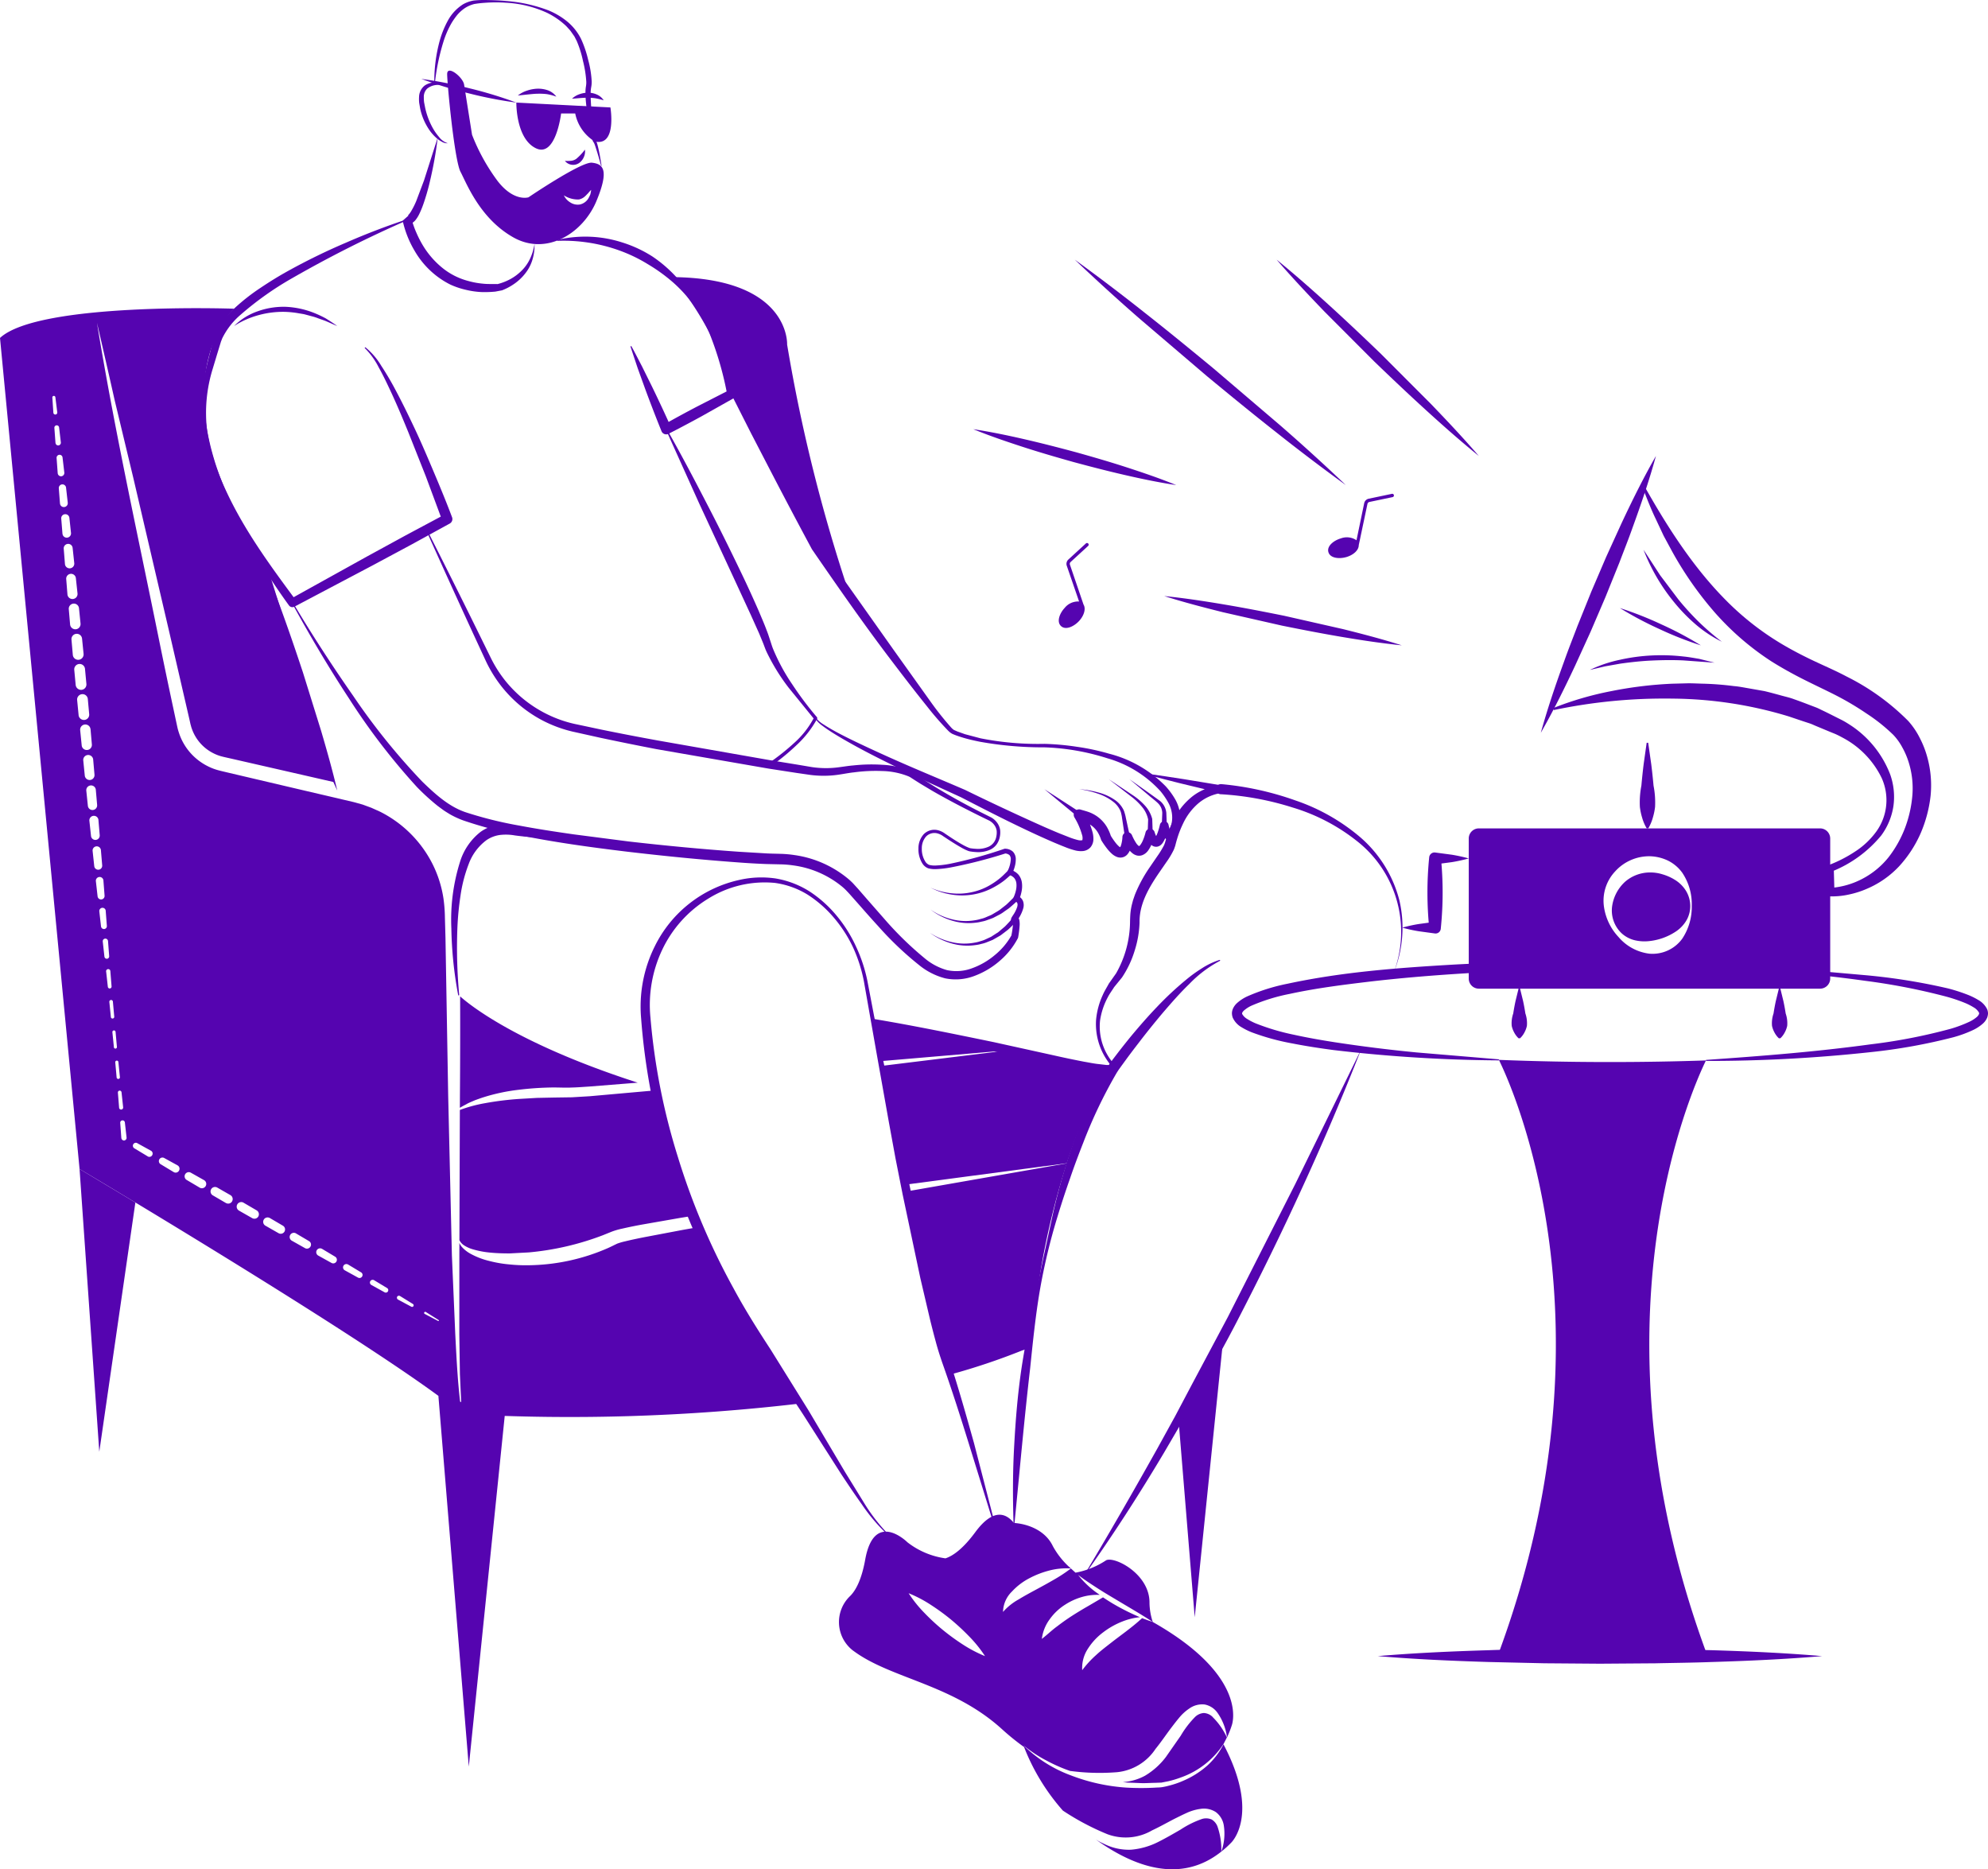 <svg xmlns="http://www.w3.org/2000/svg" width="467.255" height="439.286" fill="#5504b0" xmlns:v="https://vecta.io/nano"><path d="M285.051 403.526a3.15 3.15 0 0 0-2.117-.963 3.26 3.26 0 0 0-2 .88 22.31 22.31 0 0 0-3.412 4.446l-3.507 5.029a17.2 17.2 0 0 1-4.886 4.375c-1.606.873-3.383 1.388-5.207 1.51l.9.1 3.282.131c1.094.048 2.176-.048 3.269-.059l1.6-.059 1.581-.309c1.054-.241 2.09-.555 3.1-.939a19.82 19.82 0 0 0 9.963-7.894v-.012l.749-1.451a16.19 16.19 0 0 0-3.329-4.779zm2.52 6.4a17.57 17.57 0 0 1-3.852 5.029 21.04 21.04 0 0 1-5.706 3.567c-1.034.453-2.105.819-3.2 1.094-.548.153-1.103.276-1.664.369-.618.1-1.129.071-1.7.119a60.1 60.1 0 0 1-6.706-.012c-4.472-.293-8.873-1.263-13.054-2.877a31.28 31.28 0 0 1-11.2-7.121 29.6 29.6 0 0 0 5.492 3.65 37.22 37.22 0 0 0 5.505 2.425 51.91 51.91 0 0 0 11.069.3A12.3 12.3 0 0 0 271.59 411c1.213-1.486 2.342-3.151 3.555-4.779.63-.82 1.213-1.6 1.914-2.437a11.02 11.02 0 0 1 2.461-2.271 5.22 5.22 0 0 1 3.626-.951 4.8 4.8 0 0 1 3.008 1.95 12.86 12.86 0 0 1 2.235 5.79c.442-.924.819-1.877 1.129-2.853 0 0 4.316-11.318-18.571-24.277a14.91 14.91 0 0 1-.773-4.47c.1-6.8-8.215-11.021-10.189-10.034-2.177 1.45-4.627 2.441-7.2 2.913l-1.082-.987a35.46 35.46 0 0 1-4.149 2.723c-1.391.808-2.77 1.557-4.137 2.295s-2.711 1.462-4.007 2.259a13.74 13.74 0 0 0-3.662 2.937 6.88 6.88 0 0 1 2.093-4.791 15.04 15.04 0 0 1 4.1-3.127 21.43 21.43 0 0 1 4.708-1.819 15.93 15.93 0 0 1 5.053-.475 19.08 19.08 0 0 1-4.244-5.255c-1.772-3.721-5.9-5.231-9.166-5.445-1.688-2.128-4.708-3.733-9.06 2.164-2.842 3.852-5.16 5.516-6.919 6.123l-.071.036a18.68 18.68 0 0 1-8.964-3.781s-7.775-7.74-9.915 4.042c-.844 4.708-2.2 7.229-3.507 8.548a8.45 8.45 0 0 0 .606 12.84l.559.4c8.822 6.289 23.017 7.633 34.538 18.143a57.13 57.13 0 0 0 5.136 4.149 49.93 49.93 0 0 0 9.119 14.933 59.41 59.41 0 0 0 10.474 5.552 12.34 12.34 0 0 0 10.522-.916c1.747-.808 3.5-1.807 5.3-2.734.927-.452 1.795-.9 2.782-1.343 1.021-.475 2.107-.795 3.222-.951a5.13 5.13 0 0 1 3.662.749 4.87 4.87 0 0 1 1.855 3.079 12.63 12.63 0 0 1-.571 6.206c.808-.644 1.575-1.339 2.295-2.081 0 0 6.966-6.499-1.786-23.131zm-40.838-29.413a12.88 12.88 0 0 1 3.65-3.436 14.77 14.77 0 0 1 4.565-1.95 13.04 13.04 0 0 1 3.531-.321c-.452-.333-.915-.642-1.355-.987a20.74 20.74 0 0 1-3.721-3.709c1.379 1.082 2.829 2.009 4.268 2.948s2.913 1.819 4.4 2.7c2.948 1.783 5.944 3.483 8.869 5.4-.844-.262-1.677-.571-2.5-.892-2.425 2.235-4.922 3.935-7.276 5.778-1.213.951-2.449 1.878-3.555 2.913a23.62 23.62 0 0 0-3.246 3.543c-.115-1.795.361-3.578 1.355-5.077a14.48 14.48 0 0 1 3.578-3.828 18.38 18.38 0 0 1 4.458-2.52 15.48 15.48 0 0 1 4.161-1.034 52.96 52.96 0 0 1-6.468-3.258c-.737-.452-1.475-.915-2.2-1.4l-3.424 2.009a90.31 90.31 0 0 0-3.781 2.283 51.3 51.3 0 0 0-3.555 2.509c-1.213.868-2.259 1.914-3.614 2.96.206-1.677.845-3.271 1.855-4.625zm-20.473 5.921c-1.633-1.056-3.204-2.203-4.708-3.436a49.5 49.5 0 0 1-4.268-3.947c-1.392-1.417-2.639-2.971-3.721-4.637a29.8 29.8 0 0 1 5.255 2.758 51.88 51.88 0 0 1 4.708 3.436 53.6 53.6 0 0 1 4.268 3.959 29.6 29.6 0 0 1 3.721 4.625 31.04 31.04 0 0 1-5.255-2.758zm58.458 41.124a3.3 3.3 0 0 0-2.187-.1 22.37 22.37 0 0 0-5.029 2.485c-1.724 1-3.484 2.021-5.362 2.96a17.31 17.31 0 0 1-6.313 1.783c-2.235.088-4.455-.403-6.444-1.427a13.62 13.62 0 0 1-1.843-.987c8.679 6.254 19.807 10.617 29.52 2.853.056-1.962-.238-3.919-.868-5.778a3.22 3.22 0 0 0-1.475-1.8zm2.851-113.532l-6.765 66.031-3.817-46.533c3.676-6.539 7.207-13.078 10.582-19.498zm-180.558-.357l-.8-18.678-.868-37.355-.641-37.331-.131-4.649a35.75 35.75 0 0 0-.333-4.458 27.03 27.03 0 0 0-2.663-8.322A27.72 27.72 0 0 0 89.31 190.74l-2-.9-2.068-.761-2.1-.583-2.283-.535-9.1-2.128-18.178-4.268c-.785-.19-1.451-.333-2.331-.571a13 13 0 0 1-2.472-.963 13.53 13.53 0 0 1-4.161-3.258 13.34 13.34 0 0 1-2.568-4.589c-.142-.417-.261-.842-.356-1.272l-.25-1.153-.487-2.283q-1.962-9.131-3.816-18.285c-4.958-24.408-10.331-48.733-14.35-73.331q2.122 9.1 4.161 18.2l4.364 18.166 8.488 36.38 4.2 18.2.523 2.271.25 1.129c.1.321.167.654.285.963a10.2 10.2 0 0 0 5.2 5.9 9.67 9.67 0 0 0 1.879.7c.63.166 1.486.345 2.211.511l18.208 4.16 6.111 1.4-15.777-50.481c-28.153-42.23-7.87-60.812-7.87-60.812S9.123 70.93.001 79.419l18.7 195.3s73.26 43.49 89.822 57.578c-.891-6.168-1.189-12.41-1.51-18.628zM12.541 96.993v-.024l-.238-3.555a.36.36 0 0 1 .333-.38c.187-.01.352.123.38.309l.44 3.543a.46.46 0 0 1-.644.493.46.46 0 0 1-.271-.386zm.511 7.121c-.012-.012-.012-.012-.012-.024l-.259-3.55c-.017-.298.204-.557.502-.585s.564.183.604.478l.416 3.543c.032.346-.215.655-.559.7a.63.63 0 0 1-.69-.559zm.511 7.086l-.262-3.555c-.036-.387.248-.729.635-.766a.7.7 0 0 1 .765.635l.416 3.543a.79.79 0 0 1-.69.868.78.78 0 0 1-.856-.69c-.009-.01-.014-.023-.012-.036zm.535 7.122l-.273-3.555c-.046-.469.298-.887.767-.933s.887.298.933.767l.4 3.543a.91.91 0 0 1-.194.673.92.92 0 0 1-.614.338.9.9 0 0 1-1.011-.808c-.001-.009-.005-.018-.012-.024zm.583 7.11l-.286-3.555a.94.94 0 0 1 .221-.703.95.95 0 0 1 .659-.331c.521-.046.982.336 1.034.856l.38 3.543a1.01 1.01 0 0 1-.892 1.106 1 1 0 0 1-1.106-.892c-.007-.006-.011-.015-.012-.024zm.3 3.555a1.05 1.05 0 0 1 1.487-1.075 1.05 1.05 0 0 1 .605.875l.381 3.543a1.1 1.1 0 1 1-2.187.238v-.028zm.583 7.11a1.14 1.14 0 1 1 2.27-.214l.381 3.543a1.19 1.19 0 1 1-2.366.25v-.024zm.606 7.11c-.056-.437.131-.87.487-1.129s.826-.303 1.224-.115.663.578.689 1.018l.356 3.543a1.23 1.23 0 0 1-1.094 1.355 1.25 1.25 0 0 1-1.356-1.106v-.012zm.63 7.1a1.25 1.25 0 0 1 1.13-1.356 1.25 1.25 0 0 1 1.356 1.13l.356 3.543c.056.457-.139.909-.51 1.182a1.27 1.27 0 0 1-2.021-.92v-.024zm.654 7.11c-.066-.696.445-1.314 1.141-1.379s1.314.445 1.379 1.141l.333 3.543a1.27 1.27 0 0 1-1.141 1.391 1.28 1.28 0 0 1-1.379-1.141zm1.022 10.652l-.345-3.555c-.067-.692.438-1.308 1.13-1.379a1.25 1.25 0 0 1 1.379 1.129v.012l.322 3.555c.033.33-.068.66-.281.915s-.519.414-.849.44c-.682.058-1.284-.441-1.356-1.121zm.369 3.543a1.22 1.22 0 0 1 1.713-1.249 1.22 1.22 0 0 1 .712.999c0 .012.012.012.012.024l.309 3.555a1.2 1.2 0 1 1-2.39.226zm.725 7.1c-.033-.31.058-.62.255-.861s.482-.394.792-.423a1.18 1.18 0 0 1 1.283 1.046v.024l.309 3.543a1.15 1.15 0 0 1-1.028 1.255 1.15 1.15 0 0 1-1.255-1.029zm.713 7.1c-.04-.399.135-.79.461-1.024s.752-.278 1.118-.113.616.512.657.911v.012l.309 3.555c.059.601-.38 1.136-.981 1.195s-1.136-.38-1.195-.981zm1.106 10.628l-.381-3.543a1.07 1.07 0 0 1 2.128-.226v.024l.3 3.555c.039.368-.123.729-.424.944a1.03 1.03 0 0 1-1.622-.754zm.761 7.1l-.381-3.543a.98.98 0 0 1 1.373-1.02.98.98 0 0 1 .577.806v.024l.3 3.555a.94.94 0 0 1-.844 1.022.94.94 0 0 1-1.022-.844zm.784 7.086l-.4-3.543a.891.891 0 1 1 1.771-.2v.035l.273 3.555c.043.453-.29.855-.743.898s-.855-.29-.898-.743zm.809 7.1l-.4-3.555c-.046-.414.253-.787.667-.833s.787.253.833.667v.036l.273 3.555c.023.37-.251.692-.62.727a.69.69 0 0 1-.747-.596zm.8 7.086l-.392-3.543a.62.62 0 0 1 .547-.69c.34-.033.645.209.69.547v.024l.273 3.555a.56.56 0 0 1-.511.606.57.57 0 0 1-.606-.5zm.8 7.086l-.392-3.543a.5.5 0 1 1 .987-.107v.012l.286 3.555a.44.44 0 0 1-.4.476.43.43 0 0 1-.475-.392zm.713 7.1l-.357-3.543a.42.42 0 0 1 .589-.423.42.42 0 0 1 .244.34l.321 3.555a.4.4 0 0 1-.369.428.39.39 0 0 1-.428-.357zm.713 7.1l-.357-3.543c-.016-.203.132-.381.334-.404s.386.12.415.321v.012l.32 3.555c.013.197-.136.367-.333.38a.35.35 0 0 1-.258-.08.34.34 0 0 1-.122-.241zm.642 7.11l-.321-3.555a.37.37 0 1 1 .737-.071l.357 3.555c.011.101-.02.202-.085.281s-.159.127-.26.135-.205-.019-.286-.084-.132-.159-.142-.261zm.582 7.122v-.012l-.285-3.555c-.01-.114.025-.227.099-.314a.43.43 0 0 1 .293-.15.44.44 0 0 1 .463.38l.381 3.543a.48.48 0 0 1-.428.523.47.47 0 0 1-.523-.416zm1.225 7.68c-.341.037-.648-.207-.69-.547-.009-.009-.014-.023-.012-.036l-.261-3.555a.55.55 0 0 1 1.094-.107l.4 3.555c.04.337-.198.644-.535.69zm6.563 3.448c-.097.181-.262.316-.459.374s-.409.035-.588-.065c0-.012-.012-.012-.024-.024l-3.055-1.843a.7.7 0 1 1 .7-1.2l3.127 1.724a.76.76 0 0 1 .3 1.034zm6.3 3.638a.9.9 0 0 1-1.236.357c-.009-.001-.017-.006-.024-.012l-3.055-1.843a.841.841 0 1 1 .832-1.462l3.127 1.724a.9.9 0 0 1 .435.544.91.91 0 0 1-.079.692zm6.266 3.626a1.03 1.03 0 0 1-1.391.392l-.012-.012-3.079-1.819c-.46-.277-.613-.871-.343-1.336s.862-.626 1.33-.364l3.1 1.748a1.02 1.02 0 0 1 .392 1.391zm6.206 3.591c-.139.246-.371.425-.644.499s-.563.035-.807-.107h-.012l-3.079-1.8a1.05 1.05 0 0 1 1.058-1.819l3.091 1.771a1.07 1.07 0 0 1 .392 1.45zm6.158 3.567c-.296.497-.935.666-1.438.38l-3.091-1.76a1.07 1.07 0 0 1-.551-.926c-.004-.385.199-.743.531-.938a1.07 1.07 0 0 1 1.078-.003l.012.012 3.08 1.8c.497.296.666.935.38 1.438zm6.147 3.555c-.284.476-.895.64-1.379.369l-3.1-1.771c-.497-.282-.671-.914-.388-1.411s.914-.671 1.411-.389h.012l3.079 1.807c.483.285.647.904.369 1.391zm6.1 3.531c-.26.441-.825.595-1.272.345l-3.1-1.748c-.308-.172-.501-.495-.506-.848a.99.99 0 0 1 .482-.862c.303-.181.679-.186.987-.014l.012.012 3.08 1.819a.94.94 0 0 1 .431.583c.06.244.02.502-.111.717zm6.1 3.519a.85.85 0 0 1-1.141.309l-3.127-1.736a.91.91 0 0 1-.345-1.236.9.9 0 0 1 1.236-.345c.009.001.018.005.024.012l3.056 1.831a.85.85 0 0 1 .3 1.165zm6.051 3.5a.71.71 0 0 1-.951.261l-3.127-1.724a.782.782 0 1 1 .761-1.367c.012 0 .012.012.024.012l3.056 1.843a.7.7 0 0 1 .237.975zm6.063 3.507c-.165.26-.503.347-.773.2l-3.115-1.724c-.204-.109-.334-.32-.34-.551s.113-.448.311-.568.445-.124.647-.011c.012 0 .012.012.024.012l3.055 1.843a.58.58 0 0 1 .19.8zm6 3.46a.38.38 0 0 1-.487.131l-3.151-1.688a.5.5 0 0 1-.19-.654c.129-.225.412-.308.642-.19.006.007.015.011.024.012l3.044 1.878a.38.38 0 0 1 .118.511zm5.968 3.436a.12.12 0 0 1-.154.048l-3.163-1.664a.26.26 0 0 1-.107-.357c.069-.12.22-.167.345-.107.012.012.012.012.024.012l3.02 1.9a.13.13 0 0 1 .035.166zm6.61-50.968c-.558.285-1.13.583-1.664.916l.012-2.711q.09-11.734.048-23.481c1.974 1.783 13.2 11.081 41.743 20.283l-11.45.915c-1.355.083-2.746.2-4.054.226-1.308.071-2.77-.012-4.137-.012a72.98 72.98 0 0 0-8.358.547c-2.791.321-5.546.907-8.227 1.748-.666.214-1.332.452-1.985.69-.646.285-1.3.534-1.93.867zm-1.774 32.017l.107-30.59a33.43 33.43 0 0 1 5.932-1.6c2.674-.487 5.373-.821 8.085-1l4.078-.238 4.09-.083 4.137-.059 4.2-.25 15.491-1.379a158.52 158.52 0 0 0 8.846 29.473l-3.008.487-9.107 1.593a112.43 112.43 0 0 0-4.577.939 17.1 17.1 0 0 0-2.5.725l-2.093.844a65.17 65.17 0 0 1-17.346 4.018l-4.482.238c-1.486 0-2.972-.036-4.458-.178a21.31 21.31 0 0 1-4.351-.82 7.66 7.66 0 0 1-1.974-.915c-.458-.299-.827-.715-1.07-1.205zm80.12 38.39a463.31 463.31 0 0 1-79.572 2.473l-.428-9.333-.142-9.333.012-18.666.012-2.889a3.3 3.3 0 0 0 .641 1.022 7.63 7.63 0 0 0 1.926 1.51c1.409.775 2.917 1.355 4.482 1.724a28.75 28.75 0 0 0 4.7.808 37.19 37.19 0 0 0 4.743.19c6.354-.106 12.624-1.481 18.44-4.042.713-.321 1.462-.7 2.128-1.022a14.6 14.6 0 0 1 1.926-.559c1.451-.357 2.949-.666 4.447-.963l9.024-1.712 3.614-.642a165.8 165.8 0 0 0 15.36 27.915c2.802 4.115 5.762 8.787 8.687 13.519zm17.013-90.3l32.16 7.264-30.293 2.58-1.872-9.841zm9.821 40.137l35.809-6.277a179.89 179.89 0 0 0-8.262 43.252l-2.271.737a154.78 154.78 0 0 1-16.859 5.647l-1.4-4.173c-.2-.571-.416-1.272-.654-2.116-.071-.214-.131-.44-.19-.666-.19-.678-.392-1.427-.594-2.247-.143-.523-.273-1.058-.416-1.629l-.25-1.023-.475-1.938c-.084-.345-.167-.69-.238-1.058q-.374-1.534-.749-3.21l-.785-3.472-3.567-16.74-.915-4.458c-.014-.104-.033-.207-.059-.309z"/><path d="M260.607 250.706s-5.029 7.882-9.868 22.66l-36.047 4.779-1.962.273-1.153-5.647-1.807-9.071-.475-2.425-.107-.547-.286-1.462a37.77 37.77 0 0 1-.285-1.45l-.286-1.439-.82-4.221-.321-1.664 30.079-3.7c10.414 2.19 20.116 3.997 23.338 3.914zm-141.931 81.588l-8.492 82.871-7.146-87.137m-71.219-45.439l-8.482 58.572-4.64-66.442M139.125 38.236c-2.5-.285-14.909 8.132-14.909 8.132s-3.424 1.141-7.276-3.852a46.12 46.12 0 0 1-5.992-10.843l-1.854-11.7c-.142-1.713-3.995-4.851-3.995-2.568s1.712 20.259 3.139 22.969 4.565 10.985 12.412 15.408 16.407-1 19.545-8.56 1.427-8.701-1.07-8.986zm-.38 7.454a7.26 7.26 0 0 1-.5 1.011 3.12 3.12 0 0 1-1.95 1.355c-.811.128-1.64-.059-2.318-.523a3.91 3.91 0 0 1-1.45-1.629 6.11 6.11 0 0 0 3.543.975c.555-.119 1.065-.391 1.474-.785.226-.2.44-.452.689-.69a8.56 8.56 0 0 1 .714-.785c-.044.361-.111.718-.2 1.07z"/><path d="M105.249 19.98c-.869-.112-1.749-.117-2.619-.015-.807.053-1.579.35-2.215.85a2.65 2.65 0 0 0-.8 2.019 9.21 9.21 0 0 0 .063 1.206l.245 1.259a17.25 17.25 0 0 0 1.79 4.781 12.7 12.7 0 0 0 1.468 2.1c.515.701 1.239 1.22 2.068 1.483-.46.033-.92-.076-1.316-.313a6.6 6.6 0 0 1-1.155-.749 10.24 10.24 0 0 1-1.848-2.029 14.05 14.05 0 0 1-2.167-5.022l-.234-1.353a8.13 8.13 0 0 1-.033-1.443 3.5 3.5 0 0 1 1.341-2.664c.817-.543 1.794-.792 2.771-.707a8.36 8.36 0 0 1 2.641.597z"/><path d="M124.617 60.715a9.6 9.6 0 0 1-1.946 2.82 11.64 11.64 0 0 1-2.7 2.044 13.04 13.04 0 0 1-3.021 1.181c-1.164-.04-2.332.036-3.474-.1a18.69 18.69 0 0 1-3.413-.629 16.11 16.11 0 0 1-6.076-3.07 20.22 20.22 0 0 1-4.522-5.171 24.68 24.68 0 0 1-1.6-3.106 20.26 20.26 0 0 1-.879-2.348 3.68 3.68 0 0 0 .593-.521 7.35 7.35 0 0 0 .851-1.291c.417-.831.777-1.688 1.079-2.567.591-1.694 1.091-3.419 1.498-5.166a91.1 91.1 0 0 0 1.877-10.484L99.659 42.4l-1.842 4.894c-.326.774-.702 1.525-1.127 2.249a5.46 5.46 0 0 1-.635.9 1.15 1.15 0 0 1-.239.2c.064-.031.138-.029.2.006l-1.371 1.215a23.85 23.85 0 0 0 2.84 7.137c1.301 2.243 3.023 4.214 5.071 5.805a19.69 19.69 0 0 0 3.3 2.075 18.63 18.63 0 0 0 3.685 1.235 19.35 19.35 0 0 0 3.812.528 27.13 27.13 0 0 0 3.055-.114l1.581-.3c.964-.368 1.882-.848 2.734-1.43 1.049-.701 1.978-1.568 2.748-2.568a9.59 9.59 0 0 0 1.7-3.3 11.29 11.29 0 0 0 .459-3.6 12.77 12.77 0 0 1-1.01 3.386zm-3.259-36.609l22.113 1.141s1.569 9.273-3.709 7.989a9.99 9.99 0 0 1-4.565-6.572h-3.317s-1.23 10.388-5.885 8.195-4.637-10.308-4.637-10.754m.357-1.659a6.8 6.8 0 0 1 2.154-1.149 8.5 8.5 0 0 1 2.422-.455c.843-.026 1.684.103 2.481.381.794.291 1.484.809 1.986 1.49a11.87 11.87 0 0 0-2.222-.593c-.732-.086-1.47-.116-2.207-.091-.743.008-1.492.1-2.256.169zm12.733.749c.5-.477 1.1-.838 1.755-1.058.656-.234 1.347-.355 2.043-.358a5.1 5.1 0 0 1 2.061.448c.646.286 1.196.752 1.583 1.343-.612-.188-1.235-.341-1.865-.459a11.35 11.35 0 0 0-1.788-.143c-1.207-.013-2.417.138-3.789.229z"/><path d="M126.584 30.117c.727.025 1.396-.393 1.692-1.057s.159-1.442-.347-1.965-1.277-.687-1.952-.415-1.116.927-1.116 1.654c0 .961.761 1.75 1.722 1.783zm12.359.268c.727.025 1.396-.394 1.691-1.058s.158-1.442-.347-1.964-1.277-.687-1.951-.414-1.115.927-1.115 1.654c0 .962.762 1.75 1.723 1.783zm-1.462 4.78c.079.578-.002 1.166-.236 1.7a3.3 3.3 0 0 1-1.111 1.43 2.48 2.48 0 0 1-3.361-.489 8.58 8.58 0 0 0 1.537-.03c.414-.056.808-.213 1.147-.457a12.63 12.63 0 0 0 2.023-2.155z"/><path d="M102.08 19.71c-.057-3.398.363-6.786 1.248-10.067.456-1.661 1.102-3.264 1.924-4.777a10.43 10.43 0 0 1 3.567-3.844 7.7 7.7 0 0 1 2.519-.9 23.1 23.1 0 0 1 2.579-.125c1.7.027 3.388.069 5.071.235 3.389.254 6.723.995 9.9 2.2a17.38 17.38 0 0 1 4.43 2.626 12.66 12.66 0 0 1 3.247 4.077c.717 1.568 1.275 3.204 1.665 4.884a24.06 24.06 0 0 1 .839 5.109 6.42 6.42 0 0 1-.125 1.408c-.066.372-.105.748-.116 1.125a35.89 35.89 0 0 0 .059 2.465c.089 1.66.262 3.327.473 4.985l.349 2.479c.068.405.139.828.238 1.2l.037.138c.014.042 0 0-.014.018-.061-.018.064.088.122.172a.77.77 0 0 1 .1.193c.087.208.16.421.218.639.448 1.654.7 3.315.981 4.979a.06.06 0 0 1-.048.069.06.06 0 0 1-.068-.044c-.436-1.621-.9-3.255-1.437-4.817-.063-.185-.138-.366-.225-.541-.015-.024-.051-.109-.047-.082-.006 0 .047.028-.059-.085-.066-.079-.12-.167-.16-.261l-.057-.163c-.15-.435-.244-.84-.345-1.258-.193-.83-.369-1.659-.506-2.494-.285-1.669-.532-3.343-.7-5.038a25.22 25.22 0 0 1-.135-2.576c.004-.464.045-.927.124-1.384a5.32 5.32 0 0 0 .068-1.1 26.26 26.26 0 0 0-.774-4.836c-.332-1.607-.823-3.177-1.466-4.687l-.55-1.072-.694-.988c-.226-.335-.484-.647-.771-.932-.262-.31-.546-.601-.85-.869a18.18 18.18 0 0 0-4.074-2.741 26.32 26.32 0 0 0-9.663-2.386c-1.669-.119-3.345-.113-5.014.016-.82.051-1.637.144-2.448.28-.765.189-1.494.5-2.16.92a9 9 0 0 0-1.783 1.556 16.63 16.63 0 0 0-1.4 1.972 21.51 21.51 0 0 0-1.954 4.517 51.31 51.31 0 0 0-2 9.807c-.001.016-.008.031-.02.041s-.028.015-.044.014c-.028-.005-.049-.029-.051-.057zm-47.062 56.9a14.56 14.56 0 0 1 5.542-3.455c2.095-.751 4.311-1.109 6.536-1.056a20.54 20.54 0 0 1 6.47 1.337c1.021.396 2.017.856 2.981 1.377.93.576 1.843 1.172 2.725 1.8-1.02-.394-1.977-.881-2.975-1.27l-1.511-.534a11.31 11.31 0 0 0-1.514-.489l-1.532-.412c-.509-.139-1.037-.188-1.553-.287-1.032-.185-2.077-.296-3.125-.331-2.099-.054-4.195.198-6.221.749-2.064.548-4.03 1.417-5.824 2.575zm76.043-20.247a28.35 28.35 0 0 1 15.255.635 29.41 29.41 0 0 1 7.049 3.293 31.1 31.1 0 0 1 5.838 5.091 62.91 62.91 0 0 1 8.446 12.7c2.389 4.512 4.208 9.304 5.417 14.264a1.07 1.07 0 0 1-.515 1.18l-.033.018-7.623 4.288q-3.835 2.1-7.728 4.092l-.044.023a1.19 1.19 0 0 1-1.6-.52l-.043-.093q-1.977-4.89-3.806-9.843l-1.793-4.968-1.673-5.019c-.024-.06.005-.128.064-.153s.128.002.155.06c.857 1.545 1.647 3.12 2.465 4.682l2.345 4.733q2.309 4.748 4.469 9.56l-1.684-.591q3.806-2.154 7.679-4.183l7.785-3.987-.548 1.2a76.29 76.29 0 0 0-4.13-14.354c-1.905-4.636-4.847-8.773-8.6-12.094-1.852-1.615-3.848-3.057-5.964-4.306a35.86 35.86 0 0 0-6.578-3.175 38.65 38.65 0 0 0-14.566-2.3h-.011c-.06.002-.113-.042-.121-.102s.029-.117.087-.132zm-51.79 129.421c-2.042-4.4-3.842-8.886-5.542-13.407s-3.28-9.083-4.8-13.664c-1.482-4.594-2.923-9.2-4.22-13.853s-2.53-9.325-3.506-14.076c1.92 4.453 3.632 8.969 5.273 13.508s3.192 9.1 4.711 13.681l4.3 13.816c1.361 4.626 2.672 9.272 3.784 13.992zm37.193 8.154c4.542 1.082 9.987 2.069 15.789 2.96-3.758.119-7.52-.072-11.247-.571-1.169-.21-2.364-.243-3.543-.1a7.36 7.36 0 0 0-3.127 1.213 12.23 12.23 0 0 0-4.2 5.683 33.79 33.79 0 0 0-1.9 7.359 69.04 69.04 0 0 0-.737 7.7 120.45 120.45 0 0 0 .428 15.622c.003.062-.041.116-.103.125s-.12-.029-.135-.089c-.98-5.168-1.517-10.41-1.605-15.67a45.31 45.31 0 0 1 2.093-15.812 14.23 14.23 0 0 1 4.8-6.884c1.048-.739 2.232-1.264 3.483-1.546z"/><path d="M192.043 168.933a24.27 24.27 0 0 1-4.911 6.254c-1.741 1.654-3.596 3.184-5.552 4.577l-1.237-.2.167-.107c2.148-1.454 4.187-3.063 6.1-4.815a21.07 21.07 0 0 0 4.613-5.814l-5.909-7.276c-1.978-2.581-3.687-5.358-5.1-8.287-.356-.725-.618-1.581-.915-2.283l-.892-2.164-1.95-4.339-4.018-8.691-8.06-17.382-7.882-17.489c-.015-.028-.018-.061-.006-.091s.035-.053.065-.064a.13.13 0 0 1 .154.048c3.15 5.564 6.146 11.223 9.083 16.906 2.96 5.671 5.79 11.4 8.56 17.18 1.392 2.889 2.711 5.8 4 8.738.618 1.486 1.272 2.948 1.831 4.47.3.737.558 1.534.808 2.318.273.785.452 1.474.761 2.2 1.214 2.905 2.724 5.678 4.506 8.275a77.83 77.83 0 0 0 5.73 7.621l.012.012a.39.39 0 0 1 .048.4z"/><path d="M100.379 124.535q6.051 11.931 11.962 23.93l2.949 6c.951 1.96 2.117 3.808 3.476 5.511 2.725 3.389 6.177 6.123 10.1 8 1.948.938 3.996 1.652 6.105 2.128l6.522 1.385q6.539 1.334 13.112 2.526l26.326 4.621 6.592 1.075 3.275.553a22.8 22.8 0 0 0 3.2.247c1.073.007 2.145-.063 3.208-.21 1.092-.136 2.225-.334 3.35-.422 2.26-.247 4.538-.299 6.807-.155 2.323.096 4.608.622 6.74 1.55.136.064.272.144.409.219a4.37 4.37 0 0 1 .394.258l.681.466 1.379.92a105.46 105.46 0 0 0 2.812 1.777c3.787 2.316 7.695 4.451 11.679 6.429l1.516.757c.54.306 1.009.723 1.378 1.222.376.505.622 1.093.719 1.715.065.608.026 1.222-.116 1.816a4.54 4.54 0 0 1-.766 1.663c-.383.489-.874.882-1.434 1.149a6.92 6.92 0 0 1-3.458.565c-.287-.022-.576-.039-.858-.083l-.427-.059c-.158-.031-.314-.075-.465-.131a11.28 11.28 0 0 1-1.56-.753c-.985-.556-1.934-1.15-2.876-1.754l-1.4-.924c-.41-.312-.878-.541-1.376-.674a2.73 2.73 0 0 0-2.694.752c-.661.786-1.009 1.788-.978 2.815a5.5 5.5 0 0 0 .766 2.965c.224.404.583.716 1.014.881a5.38 5.38 0 0 0 1.526.13c1.092-.053 2.179-.184 3.252-.393 4.345-.899 8.627-2.076 12.82-3.525l.023-.008c.056-.018.115-.025.174-.02a2.84 2.84 0 0 1 1.826.683 2.55 2.55 0 0 1 .682 1.849 6.38 6.38 0 0 1-.251 1.718c-.15.542-.345 1.07-.583 1.579l-.379-.873a3.97 3.97 0 0 1 1.835 1.125c.466.571.755 1.267.831 2a6.29 6.29 0 0 1-.1 2.015c-.127.647-.322 1.279-.581 1.885l-.343-.932a2.37 2.37 0 0 1 1.261 1.232c.203.541.231 1.132.079 1.689a8.9 8.9 0 0 1-1.166 2.513l-.158.262c-.041.062-.107.205-.072.123.021-.065.031-.132.03-.2v-.058c-.008-.08-.028-.158-.059-.231a.74.74 0 0 0-.418-.388.66.66 0 0 0-.43-.025l-.045.012c.005 0-.074.033 0 0a1.27 1.27 0 0 1 .174-.054c.122-.028.247-.037.371-.028.26.051.492.197.649.411a2.09 2.09 0 0 1 .171.366 5.12 5.12 0 0 1 .079 1.542 26.04 26.04 0 0 1-.336 2.615c-.013.073-.037.144-.071.21a17.93 17.93 0 0 1-4.268 5.326c-1.729 1.506-3.713 2.692-5.859 3.5-2.207.861-4.616 1.069-6.938.6-2.256-.581-4.358-1.649-6.158-3.128a76.3 76.3 0 0 1-9.585-9.118c-1.484-1.61-2.926-3.253-4.363-4.887l-2.152-2.432c-.358-.406-.72-.783-1.077-1.161a12.55 12.55 0 0 0-1.117-1 22.87 22.87 0 0 0-11.27-4.817c-1.029-.15-2.066-.233-3.106-.249l-3.279-.075a172.6 172.6 0 0 1-6.552-.378c-8.706-.635-17.38-1.495-26.042-2.515-8.658-1.045-17.309-2.225-25.886-3.987a93.48 93.48 0 0 1-12.762-3.389 20.92 20.92 0 0 1-3.1-1.441c-.481-.3-.976-.593-1.442-.911l-1.363-1a52.91 52.91 0 0 1-4.92-4.477 153.03 153.03 0 0 1-15.961-20.8c-4.785-7.292-9.224-14.794-13.4-22.435-.031-.057-.01-.129.047-.161s.127-.01.16.045c4.436 7.482 9.186 14.778 14.153 21.9 4.845 7.176 10.287 13.93 16.268 20.19 3.065 2.974 6.3 5.906 10.236 7.209 4.089 1.327 8.266 2.365 12.5 3.106 4.249.805 8.537 1.457 12.831 2.07l12.911 1.672c8.626.987 17.279 1.815 25.935 2.417l6.479.389c1.106.06 2.075.062 3.245.1a26.6 26.6 0 0 1 3.392.3 25.26 25.26 0 0 1 12.392 5.431c.456.37.891.767 1.3 1.188l1.132 1.241 2.152 2.475 4.288 4.888a78.26 78.26 0 0 0 9.206 8.959c1.546 1.322 3.36 2.292 5.317 2.845 1.966.424 4.012.271 5.893-.44a17.43 17.43 0 0 0 5.332-3.079 16.36 16.36 0 0 0 3.961-4.7l-.071.21c.158-.8.295-1.632.37-2.424a4.67 4.67 0 0 0 .007-.993.1.1 0 0 0 .042.076.56.56 0 0 0 .4.239c.07.019.145.019.215 0a.4.4 0 0 0 .1-.04c.051-.029-.052.022-.071.027l-.119.042c-.169.042-.346.035-.51-.021a.83.83 0 0 1-.441-.42c-.036-.079-.059-.162-.068-.248v-.078a.98.98 0 0 1 .045-.28 2.17 2.17 0 0 1 .224-.439l.177-.279a7.64 7.64 0 0 0 1.035-2.052c.156-.7.056-1.02-.505-1.307l-.022-.012c-.335-.173-.476-.578-.32-.921a8.22 8.22 0 0 0 .52-1.57c.128-.521.17-1.059.126-1.594-.035-.479-.209-.936-.5-1.318-.329-.357-.748-.62-1.213-.761l-.041-.016c-.155-.06-.28-.18-.347-.332s-.071-.325-.01-.48l.019-.044c.439-.849.7-1.779.766-2.733.038-.377-.075-.754-.315-1.047a1.77 1.77 0 0 0-1.059-.379l.2-.028a111.88 111.88 0 0 1-13.017 3.326c-1.117.208-2.248.335-3.384.381a6.1 6.1 0 0 1-1.789-.178c-.621-.225-1.141-.665-1.467-1.239a6.29 6.29 0 0 1-.871-3.424c-.022-1.224.412-2.413 1.216-3.336a3.5 3.5 0 0 1 3.442-.945c.581.158 1.126.427 1.606.791l1.383.926c.927.608 1.865 1.2 2.831 1.727a10.69 10.69 0 0 0 1.454.687 2.28 2.28 0 0 0 .338.095l.4.051c.269.04.538.052.806.071a6.17 6.17 0 0 0 3.064-.515 3.22 3.22 0 0 0 1.749-2.288 4.6 4.6 0 0 0 .088-1.5c-.081-.484-.279-.941-.576-1.331-.3-.397-.68-.727-1.115-.969l-1.482-.721c-4.01-1.97-7.982-4.022-11.865-6.252l-2.885-1.725-1.425-.9-.711-.461a5.41 5.41 0 0 0-.31-.193 3.54 3.54 0 0 0-.332-.167 17.61 17.61 0 0 0-6.256-1.256c-2.185-.086-4.374.017-6.541.308-1.1.112-2.158.326-3.274.493a24.04 24.04 0 0 1-3.453.31c-1.158.02-2.316-.041-3.465-.184l-3.332-.48-6.616-1.022-26.372-4.58q-6.574-1.268-13.128-2.658l-6.546-1.455a30.4 30.4 0 0 1-6.476-2.325c-4.126-2.046-7.723-5.018-10.513-8.682a30.89 30.89 0 0 1-3.512-5.861l-2.81-6.069q-5.589-12.152-11.075-24.353c-.019-.057.008-.119.063-.145s.119-.006.151.045z"/><path d="M172.109 92.529l5.214 8.828 5.126 8.876q5.108 8.886 10.113 17.829l-.055-.09 17.572 24.819 8.831 12.364a70.67 70.67 0 0 0 4.7 5.872l.318.307.28.21.843.369 1.76.626 3.638.963c4.959.981 10.01 1.419 15.064 1.306a61.19 61.19 0 0 1 7.625.693 53.8 53.8 0 0 1 7.5 1.608 28.48 28.48 0 0 1 13.358 7.689 17.78 17.78 0 0 1 2.335 3.246c.668 1.251 1.034 2.64 1.069 4.058a8.54 8.54 0 0 1-.966 4.163 3.04 3.04 0 0 1-.392.564 1.62 1.62 0 0 1-1.006.573 1.41 1.41 0 0 1-.811-.14 1.87 1.87 0 0 1-.459-.35c-.17-.189-.316-.398-.435-.623-.305-.651-.538-1.334-.694-2.036l2.027-.026a18 18 0 0 1-.471 1.846 7.6 7.6 0 0 1-.839 1.9c-.13.196-.281.376-.451.538-.274.257-.62.422-.992.474-.418.043-.837-.073-1.174-.325-.212-.156-.396-.345-.547-.56a7.2 7.2 0 0 1-.9-1.918l2.121-.1a13.76 13.76 0 0 1-.821 2.5 7 7 0 0 1-.7 1.243 3.04 3.04 0 0 1-1.457 1.156c-.389.133-.807.154-1.207.062a2.74 2.74 0 0 1-.939-.437 4.76 4.76 0 0 1-1.09-1.129c-.498-.724-.926-1.494-1.276-2.3l2.238-.438a10.06 10.06 0 0 1-.411 2.612c-.154.541-.428 1.042-.8 1.464-.277.307-.635.529-1.033.641a2.25 2.25 0 0 1-1.236-.022 3.82 3.82 0 0 1-1.428-.87 8.7 8.7 0 0 1-.919-.978 21.05 21.05 0 0 1-1.423-2.017c-.04-.061-.073-.125-.1-.193l-.01-.028c-.197-.621-.466-1.218-.8-1.777-.651-1.026-1.605-1.824-2.729-2.284-.5-.2-1.289-.4-1.979-.605l1.437-1.871a18.81 18.81 0 0 1 2.084 4.84 6.03 6.03 0 0 1 .178 1.529 3.01 3.01 0 0 1-.69 1.947c-.505.547-1.21.867-1.955.886-.527.026-1.056-.023-1.569-.147a18.15 18.15 0 0 1-2.5-.831c-.778-.3-1.538-.619-2.3-.937q-2.27-.972-4.5-2c-5.945-2.743-11.751-5.718-17.551-8.715l-8.84-4.058q-4.427-2.091-8.813-4.267c-2.923-1.454-5.83-2.944-8.675-4.556-1.424-.8-2.838-1.625-4.219-2.508-.688-.446-1.372-.9-2.023-1.4-.692-.473-1.292-1.066-1.773-1.752a.12.12 0 0 1 .034-.166.12.12 0 0 1 .166.034l.012.017a6.78 6.78 0 0 0 1.8 1.537c.672.446 1.374.852 2.075 1.256 1.412.8 2.861 1.532 4.318 2.25 2.92 1.425 5.876 2.783 8.842 4.119 5.959 2.68 11.9 5.109 17.989 7.735q8.763 4.287 17.658 8.275 2.219.994 4.454 1.921l2.236.881c.696.283 1.411.517 2.14.7a2.32 2.32 0 0 0 1.087.045 2.36 2.36 0 0 0-.06-1.215c-.404-1.441-1.002-2.82-1.777-4.1l-.025-.043a1.26 1.26 0 0 1 1.462-1.828c.715.221 1.367.36 2.231.7a8.31 8.31 0 0 1 2.216 1.342c.661.563 1.228 1.228 1.68 1.969.414.707.747 1.459.992 2.241l-.107-.221c.371.616.776 1.21 1.215 1.779a6.35 6.35 0 0 0 .65.717c.146.151.317.275.506.366.016-.009-.017 0-.1.011s-.1.067-.071.032a1.59 1.59 0 0 0 .28-.562c.19-.631.3-1.283.328-1.941v-.031a1.17 1.17 0 0 1 2.236-.407c.276.663.614 1.299 1.008 1.9a2.64 2.64 0 0 0 .544.608c.181.114.124.075.1.084.15-.079.276-.198.363-.343a4.83 4.83 0 0 0 .482-.834 11.7 11.7 0 0 0 .7-2.042l.007-.029a1.1 1.1 0 0 1 2.114-.074c.131.462.322.905.569 1.317.042.069.087.1.061.085a.58.58 0 0 0-.346-.066c-.186.035-.209.077-.209.077.043-.045.083-.094.118-.146a6.2 6.2 0 0 0 .609-1.351 16.2 16.2 0 0 0 .451-1.6l.008-.032c.108-.471.529-.805 1.012-.803s.902.338 1.007.81a8.31 8.31 0 0 0 .476 1.574l.1.164a.3.3 0 0 0-.091-.055.6.6 0 0 0-.351-.059c-.245.038-.266.146-.223.078a1.13 1.13 0 0 0 .151-.214c.523-.97.798-2.053.8-3.155-.001-1.129-.266-2.243-.774-3.252-.559-1.063-1.23-2.064-2-2.986a26.8 26.8 0 0 0-12.436-7.705 54.32 54.32 0 0 0-14.818-2.579c-5.096.024-10.184-.419-15.2-1.322-1.253-.252-2.5-.534-3.736-.893-.616-.184-1.231-.375-1.839-.6-.3-.109-.612-.237-.91-.368a5.45 5.45 0 0 1-.5-.328l-.381-.338a70.92 70.92 0 0 1-5.046-5.8c-3.192-3.961-6.271-8-9.337-12.046-6.113-8.11-11.906-16.442-17.661-24.8l-.007-.01-.049-.08q-4.852-9.026-9.575-18.123l-4.718-9.1-4.63-9.148c-.025-.057-.003-.123.052-.153s.122-.013.156.039zm46.548 116.046c1.544.706 3.191 1.157 4.879 1.336a14.65 14.65 0 0 0 5-.274 14.33 14.33 0 0 0 4.578-1.889 16.79 16.79 0 0 0 2.011-1.446c.634-.529 1.2-1.143 1.8-1.706l.061-.057c.24-.224.616-.212.84.028s.212.616-.028.84l-.024.021c-.671.564-1.3 1.17-2 1.689s-1.441.988-2.211 1.4c-3.067 1.684-6.614 2.278-10.062 1.685a15.86 15.86 0 0 1-4.837-1.626zm0 5.136c1.528 1.08 3.243 1.866 5.059 2.317a12.97 12.97 0 0 0 5.487.224c.453-.069.899-.173 1.335-.312.448-.098.884-.245 1.3-.437.419-.183.846-.343 1.255-.543l1.179-.7a6.74 6.74 0 0 0 1.125-.776l1.081-.84c.677-.613 1.31-1.281 1.965-1.914l.055-.053c.236-.228.612-.222.841.014s.222.612-.014.841l-.022.02c-.725.634-1.422 1.294-2.166 1.9l-1.185.825a7.32 7.32 0 0 1-1.227.754l-1.28.666c-.442.188-.9.335-1.353.5a6.87 6.87 0 0 1-1.386.388c-.464.121-.937.205-1.415.252-1.899.229-3.826.05-5.65-.526a15.2 15.2 0 0 1-4.98-2.6zm0 5.564a15.72 15.72 0 0 0 5.07 2.134 12.9 12.9 0 0 0 5.423.1 7.3 7.3 0 0 0 1.31-.335 6.8 6.8 0 0 0 1.268-.461l1.223-.569 1.135-.734.565-.365.515-.44 1.027-.875c.644-.63 1.229-1.324 1.845-1.977l.056-.059c.225-.239.601-.25.84-.025s.25.601.025.84l-.021.021c-.687.66-1.339 1.351-2.052 1.976l-1.135.868-.566.432-.62.357-1.239.708-1.326.534c-.439.182-.895.321-1.361.415-.455.134-.921.227-1.393.277-1.871.266-3.778.131-5.593-.395-1.796-.507-3.489-1.327-5-2.422z"/><path d="M245.475 185.463l8.524 5.513a.6.6 0 1 1-.647 1 .68.68 0 0 1-.056-.041zm8.173 0a22.24 22.24 0 0 1 4.466.761 12.22 12.22 0 0 1 4.158 1.93 6.02 6.02 0 0 1 1.58 1.772 3.97 3.97 0 0 1 .48 1.121 9.34 9.34 0 0 1 .28 1.125l.963 4.419c.054.211-.012.434-.171.583a.59.59 0 0 1-.593.129.6.6 0 0 1-.398-.459l-.007-.038-.671-4.473a8.56 8.56 0 0 0-.194-1.083 3.24 3.24 0 0 0-.343-.972 5.35 5.35 0 0 0-1.3-1.664 11.81 11.81 0 0 0-3.871-2.106 22.12 22.12 0 0 0-4.376-1.045zm6.955-2.354l5.768 3.845a15.21 15.21 0 0 1 2.681 2.3 7.42 7.42 0 0 1 1.759 3.183.34.34 0 0 1 .009.064v.034l.113 3.312c.012.215-.093.42-.275.536s-.413.124-.602.021a.6.6 0 0 1-.312-.516v-.041l.113-3.312.01.1a6.58 6.58 0 0 0-1.368-2.92 14.61 14.61 0 0 0-2.416-2.368zm4.868 0l4.791 3.394 2.408 1.736a4.16 4.16 0 0 1 1.462 2.8v.042l.117 2.942c.009.326-.245.599-.571.612s-.601-.239-.618-.565v-.047l.117-2.942v.041c-.002-.888-.362-1.738-1-2.357-.654-.647-1.478-1.236-2.211-1.877zm-60.339 56.31c9.545 1.585 18.995 3.542 28.441 5.485l14.122 3.111q3.526.8 7.07 1.482c1.181.2 2.367.459 3.552.573l1.78.208 1.741.009-.214.649a15.12 15.12 0 0 1-4.011-11.184 17.67 17.67 0 0 1 1.566-5.9c.4-.943.961-1.794 1.44-2.7l1.762-2.493-.049.065a24.94 24.94 0 0 0 3.269-11.974 36.73 36.73 0 0 1 .059-1.7 13.6 13.6 0 0 1 .223-1.762c.1-.582.276-1.14.414-1.711.192-.547.366-1.105.581-1.641a33.05 33.05 0 0 1 3.244-5.965l1.858-2.716c.593-.829 1.127-1.698 1.6-2.6.095-.205.14-.361.223-.566l.232-.811a35.98 35.98 0 0 1 .524-1.622 26.14 26.14 0 0 1 1.364-3.162 16.15 16.15 0 0 1 4.424-5.408 12.63 12.63 0 0 1 6.541-2.527l-.075 1.784-8.652-2.082c-1.444-.338-2.877-.727-4.316-1.088l-4.309-1.126c-.061-.016-.1-.077-.087-.139s.072-.104.134-.094l4.407.637 4.4.675 8.78 1.445a.9.9 0 0 1-.019 1.777l-.055.008a10.83 10.83 0 0 0-5.418 2.412 14.13 14.13 0 0 0-3.626 4.808 23.76 23.76 0 0 0-1.17 2.879 35.75 35.75 0 0 0-.452 1.507l-.2.77c-.1.308-.218.677-.348.969a19.77 19.77 0 0 1-1.8 2.992l-1.852 2.689c-2.395 3.547-4.471 7.23-4.393 11.428a24.47 24.47 0 0 1-1.185 6.71 23.55 23.55 0 0 1-2.927 6.164l-.035.047-.014.018-1.819 2.235c-.5.812-1.092 1.582-1.517 2.436-.904 1.688-1.508 3.519-1.786 5.413-.415 3.876.903 7.737 3.6 10.551l.037.038a.36.36 0 0 1-.251.611l-1.879.033-1.824-.131c-1.221-.077-2.413-.26-3.626-.366-2.408-.286-4.811-.605-7.2-.974q-7.191-1.037-14.269-2.628c-9.437-2.093-18.812-4.446-28.055-7.321-.06-.019-.095-.08-.08-.141a.12.12 0 0 1 .135-.09z"/><path d="M233.777 358.855l-6.012-19.412c-2.008-6.464-4.065-12.921-6.322-19.276-.539-1.571-1.088-3.28-1.516-4.917-.453-1.635-.87-3.3-1.281-4.938l-2.325-9.916-4.207-19.894-.015-.093-1.623-8.195-1.524-8.308-2.963-16.624-2.932-16.625a35.17 35.17 0 0 0-2.524-7.939 31.24 31.24 0 0 0-4.49-7 27.6 27.6 0 0 0-6.216-5.469 19.7 19.7 0 0 0-7.7-2.762 25.01 25.01 0 0 0-15.724 3.733 28.11 28.11 0 0 0-10.778 12.021 30.28 30.28 0 0 0-2.742 15.913 151.64 151.64 0 0 0 6.463 32.791 162.35 162.35 0 0 0 13.053 30.8c2.65 4.93 5.621 9.649 8.7 14.354l8.942 14.368 8.609 14.515 4.422 7.175a41.53 41.53 0 0 0 5.052 6.691l.006.006a.12.12 0 0 1-.003.16.12.12 0 0 1-.16.012 41.8 41.8 0 0 1-5.415-6.514c-1.642-2.3-3.214-4.636-4.768-6.987l-9.093-14.234-9.245-14.083c-3.176-4.65-6.3-9.406-9.081-14.341-11.25-19.81-17.972-41.867-19.681-64.584a31.77 31.77 0 0 1 3.213-16.9 29.13 29.13 0 0 1 19.778-15.577c2.819-.657 5.735-.783 8.6-.37a21.6 21.6 0 0 1 8.015 3.063 28.46 28.46 0 0 1 6.359 5.7 32.25 32.25 0 0 1 4.534 7.209 35.93 35.93 0 0 1 2.681 8.08l1.583 8.3 1.682 8.272 6.994 33.123-.014-.093 2.132 9.933 2.063 9.942 2.2 9.9 1.212 4.913c.412 1.644.88 3.169 1.419 4.808 2.109 6.471 3.959 12.991 5.785 19.521l5.091 19.688a.12.12 0 0 1-.086.137c-.06.016-.122-.016-.143-.075zm4.438-.976c-.194-6.106-.187-12.225.169-18.327.333-6.1.839-12.2 1.747-18.254.93-6.047 2.184-12.038 3.445-18.012l3.871-17.91a153.4 153.4 0 0 1 5.121-17.645c1.047-2.886 2.176-5.746 3.424-8.564a71.36 71.36 0 0 1 4.235-8.268c.214-.345.4-.65.667-1.038l.687-.933 1.4-1.83q1.412-1.818 2.868-3.6c1.966-2.356 3.981-4.675 6.11-6.892 2.119-2.234 4.371-4.338 6.744-6.3a33.14 33.14 0 0 1 3.746-2.724 17.12 17.12 0 0 1 4.179-1.993c.03-.009.063-.005.091.01s.048.041.057.071c.015.058-.013.118-.067.143a28.27 28.27 0 0 0-7.177 5.425c-2.174 2.094-4.16 4.38-6.135 6.669-1.947 2.316-3.858 4.665-5.693 7.076q-1.393 1.793-2.746 3.618l-1.336 1.833-.658.916a20.09 20.09 0 0 0-.569.885 113.07 113.07 0 0 0-7.779 16.276c-1.106 2.817-2.179 5.654-3.152 8.528q-1.518 4.291-2.845 8.659a141.43 141.43 0 0 0-4.25 17.746c-1.011 6.006-1.623 12.07-2.245 18.115-1.407 12.077-2.463 24.176-3.67 36.334-.002.066-.057.117-.123.115s-.117-.057-.115-.123zm81.681-111.216q-6.425 16.376-13.783 32.368c-4.872 10.671-10.048 21.2-15.441 31.623q-2.026 3.906-4.16 7.755l-4.229 7.718-4.271 7.694-4.444 7.6c-6 10.087-12.375 19.951-19.2 29.485 6.057-10.042 11.885-20.2 17.6-30.412l4.235-7.689 4.101-7.758 8.256-15.49 15.881-31.321zm-32.841-62.392c5.91.536 11.729 1.813 17.321 3.8a46.56 46.56 0 0 1 15.359 8.7c4.511 3.898 7.717 9.087 9.186 14.865 1.325 5.757.813 11.785-1.463 17.236 4.357-11.137.903-23.812-8.5-31.2a45.11 45.11 0 0 0-15.154-7.91 68.95 68.95 0 0 0-16.86-3.115h-.062a1.19 1.19 0 0 1-1.121-1.254 1.19 1.19 0 0 1 1.254-1.121zM95.72 51.753a278.34 278.34 0 0 0-26.986 13.583 74.05 74.05 0 0 0-12.153 8.606 17.4 17.4 0 0 0-4.348 5.574l-.305.786-.279.912-.558 1.82-1.087 3.608a34.98 34.98 0 0 0-1.3 14.766c.191 1.234.462 2.459.7 3.688l1.036 3.616a70.33 70.33 0 0 0 2.855 6.97c4.271 9.128 10.267 17.306 16.249 25.381l-1.3-.293 18.088-10.033 9.077-4.956 9.122-4.872-.561 1.488-3.893-10.476-4.123-10.393c-1.409-3.449-2.853-6.885-4.446-10.246-.789-1.684-1.6-3.356-2.509-4.976a17.49 17.49 0 0 0-3.219-4.465l-.011-.009a.12.12 0 0 1-.009-.159.12.12 0 0 1 .158-.025c1.466 1.207 2.711 2.66 3.68 4.293 1.034 1.574 2 3.191 2.9 4.839 1.79 3.3 3.439 6.67 5.033 10.062s3.055 6.842 4.513 10.291 2.885 6.907 4.208 10.423c.211.562-.023 1.193-.549 1.482l-.012.007-9.068 4.972-9.114 4.888-18.292 9.655-.024.013a1 1 0 0 1-1.281-.306c-5.972-8.22-11.121-17.007-15.371-26.236a71.06 71.06 0 0 1-2.775-7.093l-1.082-3.661-.778-3.745c-.822-5.079-.611-10.272.619-15.268.282-1.248.593-2.478.91-3.7l.46-1.83.229-.913.324-1a13.25 13.25 0 0 1 2.038-3.521 21.95 21.95 0 0 1 2.67-2.9 47.57 47.57 0 0 1 6.088-4.764c2.128-1.426 4.3-2.773 6.53-4 4.446-2.458 9.017-4.684 13.693-6.671q6.969-3.042 14.19-5.428a.12.12 0 0 1 .15.076c.012.062-.026.123-.087.14zm104.082 88.325a382.55 382.55 0 0 1-14.8-59.111s.786-15.61-26.983-15.847c0 0 11.03 12.518 13.984 27.467l18.588 33.942zM99.03 18.543a98.92 98.92 0 0 1 11.308 2.206 97.77 97.77 0 0 1 11.021 3.359c-3.809-.512-7.585-1.249-11.308-2.206a98.94 98.94 0 0 1-11.021-3.359z"/><path d="M251.247 273.295l-.511.1v-.024zm149.717-24.213c12.928-.9 25.849-1.9 38.648-3.654a131.01 131.01 0 0 0 18.907-3.671 30.59 30.59 0 0 0 4.37-1.648 7.79 7.79 0 0 0 1.77-1.138c.188-.166.342-.367.454-.591.045-.168.1-.258.017-.427a3.32 3.32 0 0 0-1.258-1.226 14.13 14.13 0 0 0-2.008-1.026 38.14 38.14 0 0 0-4.479-1.509 149.46 149.46 0 0 0-18.946-3.693q-4.8-.675-9.629-1.2a355.61 355.61 0 0 0-9.672-.846c-12.912-1-25.878-1.213-38.823-1.06-12.947.2-25.884.679-38.787 1.528-6.451.432-12.891.986-19.3 1.725-6.4.764-12.817 1.558-19.075 2.917a43.5 43.5 0 0 0-8.99 2.765 7.48 7.48 0 0 0-1.749 1.114 1.68 1.68 0 0 0-.439.55c-.071.142-.027.186-.008.317a3.16 3.16 0 0 0 1.162 1.147 13.57 13.57 0 0 0 1.974 1.028c2.947 1.169 5.992 2.073 9.1 2.7 3.134.69 6.31 1.245 9.5 1.741q9.566 1.466 19.24 2.4l19.361 1.626-.01.238a347.42 347.42 0 0 1-38.855-2.423c-3.226-.428-6.448-.917-9.658-1.55a55.06 55.06 0 0 1-9.568-2.617 15.77 15.77 0 0 1-2.353-1.167 5 5 0 0 1-2.134-2.312c-.111-.333-.171-.682-.176-1.033a2.94 2.94 0 0 1 .224-1.015 3.96 3.96 0 0 1 1.009-1.377 9.7 9.7 0 0 1 2.315-1.519 45.47 45.47 0 0 1 9.529-3c12.822-2.76 25.81-3.718 38.771-4.479 12.969-.713 25.956-.856 38.927-.6 12.972.232 25.928.784 38.875 1.54l9.705.694 9.7.855a142.44 142.44 0 0 1 19.3 3.106 40.13 40.13 0 0 1 4.742 1.543 16.09 16.09 0 0 1 2.326 1.162 5.1 5.1 0 0 1 2.091 2.193 2.92 2.92 0 0 1 .195.972 3.42 3.42 0 0 1-.192.967c-.216.517-.541.981-.952 1.362a9.69 9.69 0 0 1-2.275 1.525 28.46 28.46 0 0 1-4.731 1.743 132.58 132.58 0 0 1-19.269 3.479 352.82 352.82 0 0 1-38.87 2.082zm-77.132 140.106c8.7-.738 17.406-1.124 26.108-1.386 4.352-.164 8.7-.2 13.054-.3l13.054-.1 13.054.094 13.054.3c8.7.261 17.405.649 26.108 1.392-8.7.742-17.406 1.13-26.108 1.392-4.352.166-8.7.2-13.054.3l-13.054.094-13.054-.1-13.054-.3c-8.703-.262-17.405-.65-26.108-1.386zm41.198-222.772a75.62 75.62 0 0 1 13.741-4.012 93.69 93.69 0 0 1 14.28-1.731l3.611-.094c1.2-.014 2.409.062 3.615.089a70.46 70.46 0 0 1 7.225.561c1.208.093 2.395.343 3.589.544l3.582.63c1.182.273 2.352.6 3.525.915 1.165.343 2.362.573 3.5 1.011 1.147.4 2.286.828 3.42 1.264l1.7.647c.567.215 1.1.515 1.653.768 1.1.521 2.179 1.078 3.264 1.619.543.279 1.081.528 1.626.832s1.088.646 1.616.991a24.19 24.19 0 0 1 9.3 11.576c.844 2.392 1.098 4.953.74 7.465a15.49 15.49 0 0 1-2.855 6.843c-3.109 3.777-7.128 6.702-11.678 8.5l.522-.776.156 5.6-.963-.994a18.93 18.93 0 0 0 7.641-2.2 19.34 19.34 0 0 0 6.079-5.053 26.84 26.84 0 0 0 3.861-6.919 28.49 28.49 0 0 0 1.71-7.711 20.44 20.44 0 0 0-.872-7.622c-.373-1.216-.874-2.389-1.494-3.5a13.63 13.63 0 0 0-2.118-2.955 41.26 41.26 0 0 0-6.264-5c-2.27-1.545-4.631-2.952-7.071-4.212-2.43-1.245-5.01-2.444-7.6-3.745s-5.166-2.723-7.666-4.285a64.4 64.4 0 0 1-13.34-11.5 82.41 82.41 0 0 1-9.984-14.243l-2.056-3.8-1.831-3.9c-1.256-2.579-2.251-5.277-3.326-7.921l.432-.2c5.567 9.933 11.732 19.544 19.592 27.4 3.895 3.903 8.265 7.301 13.009 10.112 2.369 1.4 4.821 2.672 7.347 3.869s5.157 2.317 7.779 3.707a54.73 54.73 0 0 1 14.472 10.434c1.09 1.219 2.012 2.578 2.74 4.042a22.6 22.6 0 0 1 1.724 4.4 24.75 24.75 0 0 1 .785 9.279 30.85 30.85 0 0 1-2.383 8.813 28.17 28.17 0 0 1-4.987 7.61c-2.089 2.232-4.614 4.011-7.418 5.228a21.74 21.74 0 0 1-4.29 1.4 18.7 18.7 0 0 1-4.532.459l-1-.025.037-.97.156-5.6.008-.562.514-.214a31.1 31.1 0 0 0 6.153-3.155 18.68 18.68 0 0 0 4.958-4.658 12.61 12.61 0 0 0 1.295-12.643 21.07 21.07 0 0 0-9.086-9.425c-.484-.266-.972-.521-1.47-.756s-1.062-.442-1.59-.664l-3.19-1.327c-.533-.216-1.046-.478-1.594-.656l-1.642-.537-3.268-1.1c-8.855-2.703-18.054-4.112-27.312-4.183a126.13 126.13 0 0 0-27.917 2.692z"/><path d="M362.148 172.214c1.574-5.7 3.472-11.274 5.485-16.8.976-2.774 2.07-5.5 3.108-8.246l3.292-8.169 3.469-8.1 3.657-8.017c2.5-5.321 5.109-10.593 8.05-15.728-1.57 5.706-3.467 11.276-5.48 16.8-.974 2.774-2.072 5.5-3.108 8.246l-3.3 8.167-3.473 8.094-3.657 8.017c-2.496 5.323-5.107 10.596-8.043 15.736zm34.112 37.12a6.86 6.86 0 0 1 1.011 3.555 6.65 6.65 0 0 1-.987 3.555c-.634 1.02-1.489 1.885-2.5 2.532-1.83 1.194-3.915 1.939-6.087 2.176-1.119.134-2.253.078-3.353-.166a7.07 7.07 0 0 1-3.139-1.605 7.37 7.37 0 0 1-2.283-6.491 9.63 9.63 0 0 1 3.067-5.707 8.95 8.95 0 0 1 5.707-2.152 9.63 9.63 0 0 1 3.067.44 11.62 11.62 0 0 1 3 1.355c1.011.635 1.865 1.491 2.496 2.505zm31.529-14.661h-80.2a2.38 2.38 0 0 0-2.378 2.378v32.909a2.37 2.37 0 0 0 2.378 2.378h80.2a2.38 2.38 0 0 0 2.378-2.378v-32.909c-.004-1.312-1.066-2.374-2.378-2.378zm-32.385 25.906c-.865 1.197-2.024 2.151-3.365 2.77a8.7 8.7 0 0 1-4.339.773 11.34 11.34 0 0 1-7.3-3.935 13.09 13.09 0 0 1-3.436-7.3c-.362-2.96.609-5.927 2.651-8.1a10.8 10.8 0 0 1 8.085-3.567 10.41 10.41 0 0 1 4.4 1.058 9.15 9.15 0 0 1 3.329 2.865c1.518 2.29 2.286 4.994 2.2 7.74a13.47 13.47 0 0 1-2.223 7.692zm-38.132 11.761l.713 2.914q.312 1.457.535 2.914c.323.935.445 1.928.357 2.914-.108.508-.286.998-.529 1.457a5.19 5.19 0 0 1-1.076 1.457h-.357a5.18 5.18 0 0 1-1.075-1.456 5.6 5.6 0 0 1-.529-1.457 7.03 7.03 0 0 1 .357-2.914q.223-1.457.535-2.914l.713-2.914zm61.181 0l.713 2.914q.313 1.457.535 2.914a7.03 7.03 0 0 1 .357 2.914 5.6 5.6 0 0 1-.529 1.457 5.19 5.19 0 0 1-1.076 1.457h-.357a5.19 5.19 0 0 1-1.076-1.457c-.243-.459-.421-.949-.529-1.457a7.03 7.03 0 0 1 .357-2.914q.223-1.457.535-2.914l.713-2.914zm-88.871-14.342a36.81 36.81 0 0 1 3.852-.846l3.852-.526-1.372 1.372a83.11 83.11 0 0 1-.025-16.264l.026-.268c.032-.332.194-.637.451-.849a1.25 1.25 0 0 1 .92-.28l3.959.526a37.42 37.42 0 0 1 3.959.871 37.46 37.46 0 0 1-3.959.871l-3.959.526 1.4-1.4a83.1 83.1 0 0 1-.025 16.264l-.027.275a1.22 1.22 0 0 1-.441.827 1.23 1.23 0 0 1-.897.273h-.007l-3.852-.526a36.8 36.8 0 0 1-3.855-.846z"/><path d="M387.387 174.559l.717 5.029q.314 2.514.538 5.029a20.54 20.54 0 0 1 .36 5.029 14.73 14.73 0 0 1-.527 2.515 10.33 10.33 0 0 1-1.074 2.515h-.357c-.469-.787-.832-1.632-1.078-2.514a14.76 14.76 0 0 1-.531-2.514 20.53 20.53 0 0 1 .353-5.029q.221-2.515.531-5.029l.71-5.03zm-13.721-17.12a30.97 30.97 0 0 1 7.077-2.39 43.94 43.94 0 0 1 7.427-1.01c2.499-.127 5.004-.047 7.489.239 1.243.116 2.471.355 3.7.553l3.625.9-7.393-.537c-2.456-.11-4.912-.073-7.36.036s-4.887.384-7.321.718l-3.634.642-3.61.849zm12.626-28.248l3.914 6.009 4.289 5.686a64.64 64.64 0 0 0 4.782 5.255c1.712 1.661 3.521 3.218 5.418 4.664-2.17-1.072-4.199-2.408-6.042-3.977a40.21 40.21 0 0 1-5.077-5.188c-3.084-3.729-5.544-7.933-7.285-12.449zm-5.564 13.7a82.23 82.23 0 0 1 9.772 3.847c3.195 1.441 6.293 3.086 9.275 4.927-3.337-1.07-6.601-2.355-9.772-3.847a82.24 82.24 0 0 1-9.275-4.931zm-28.743 246.302c28.962-77.718 3.507-133.644.309-140.123a653.8 653.8 0 0 0 26.18.511c7.775 0 15.313-.131 22.494-.38-3.448 7.074-28.391 62.774.38 139.993zM228.763 100.862c4.106.62 8.149 1.467 12.171 2.393s8.014 1.958 12 3.029c3.97 1.115 7.931 2.258 11.856 3.535s7.835 2.606 11.679 4.178c-4.107-.617-8.15-1.463-12.172-2.389s-8.014-1.958-11.994-3.033c-3.969-1.117-7.93-2.261-11.855-3.538s-7.841-2.607-11.685-4.175zm71.291-39.844c4.3 3.492 8.443 7.152 12.526 10.871s8.089 7.517 12.066 11.345l11.7 11.721c3.828 3.98 7.62 8 11.236 12.2-4.305-3.49-8.446-7.149-12.528-10.869s-8.088-7.518-12.063-11.348l-11.7-11.724c-3.83-3.981-7.619-7.996-11.237-12.196zm-26.4 79.056c4.751.484 9.455 1.2 14.143 1.991s9.352 1.7 14.009 2.637l13.9 3.151c4.611 1.151 9.215 2.354 13.766 3.8-4.752-.481-9.456-1.193-14.143-1.987s-9.352-1.7-14.008-2.641l-13.9-3.154c-4.612-1.154-9.214-2.346-13.765-3.794zm-21.041-79.056q8.4 6.092 16.517 12.533c5.43 4.269 10.771 8.644 16.095 13.041l15.76 13.444q7.814 6.8 15.333 13.957-8.406-6.089-16.52-12.53c-5.43-4.269-10.771-8.645-16.093-13.043l-15.757-13.447q-7.812-6.799-15.335-13.955zm.949 84.98c-1.122 1.193-3.069 2.17-4.184 1.128s-.274-3.06.847-4.251a4.04 4.04 0 0 1 3.4-1.518l-2.892-8.4a1.38 1.38 0 0 1 .373-1.463l4.105-3.77a.39.39 0 0 1 .389-.096c.138.042.241.154.271.295s-.019.286-.128.38l-4.11 3.77a.6.6 0 0 0-.157.629l3.191 9.37c.595.964.164 2.575-1.1 3.928zm62.839-15.076c-1.574.453-3.746.3-4.173-1.167s1.328-2.771 2.9-3.222a4.04 4.04 0 0 1 3.7.43l1.806-8.7a1.38 1.38 0 0 1 1.068-1.067l5.455-1.144c.21-.04.415.095.459.305s-.088.416-.297.464l-5.46 1.141a.6.6 0 0 0-.456.46l-2.044 9.685c.017 1.137-1.177 2.302-2.957 2.818z"/></svg>